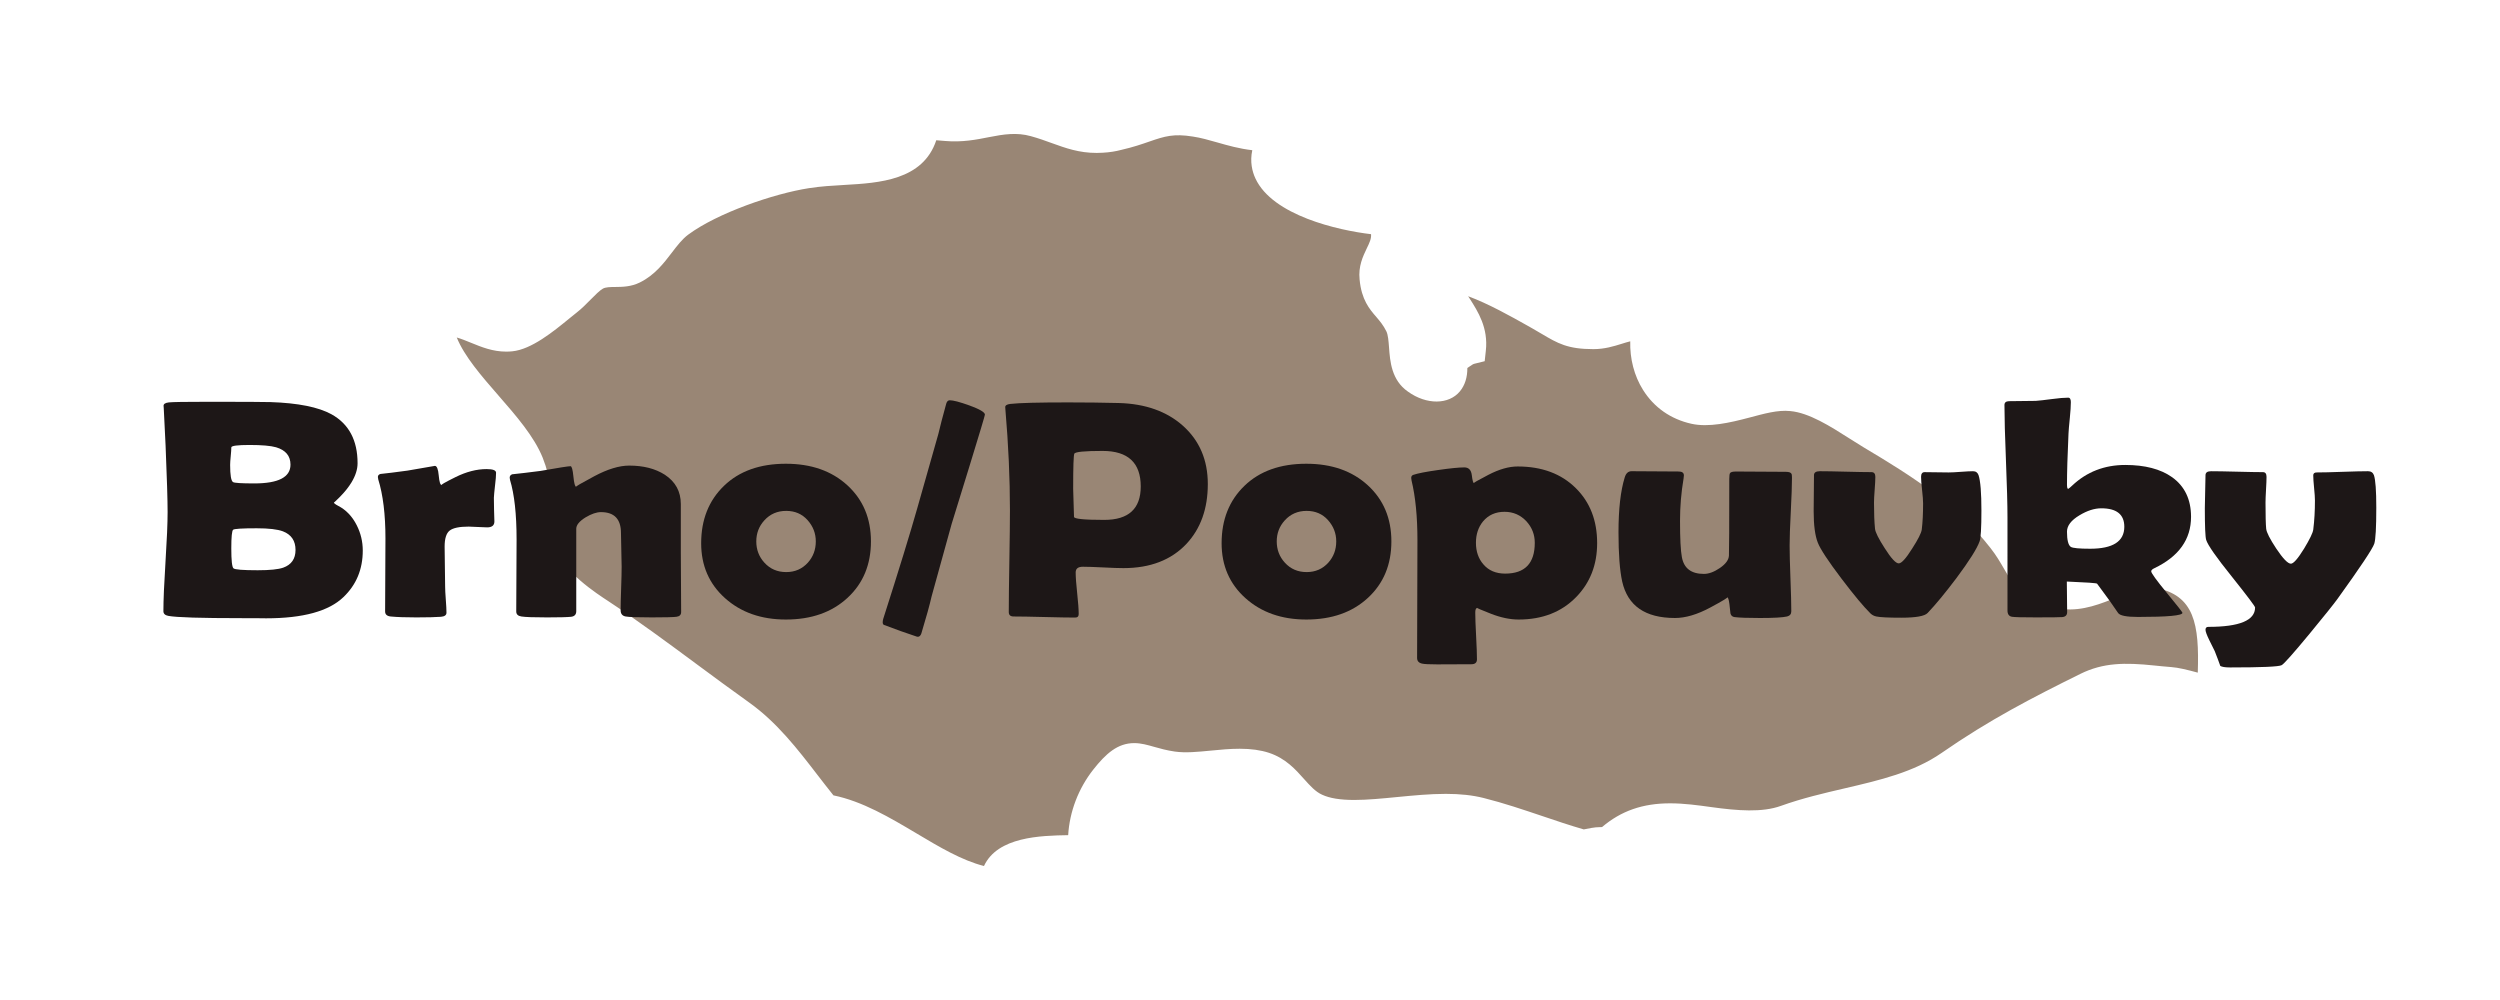 <?xml version="1.0" encoding="utf-8"?>
<!-- Generator: Adobe Illustrator 16.0.3, SVG Export Plug-In . SVG Version: 6.00 Build 0)  -->
<!DOCTYPE svg PUBLIC "-//W3C//DTD SVG 1.1//EN" "http://www.w3.org/Graphics/SVG/1.1/DTD/svg11.dtd">
<svg version="1.1" id="Ebene_1" xmlns="http://www.w3.org/2000/svg" xmlns:xlink="http://www.w3.org/1999/xlink" x="0px" y="0px"
	 width="400px" height="160px" viewBox="-132.5 0 400 160" enable-background="new -132.5 0 400 160" xml:space="preserve">
<path fill="#998675" d="M62.277,22.793c-1.363-0.389-2.651-0.757-3.938-0.947c-3.051-0.488-4.477-0.05-6.915,0.793
	c-1.231,0.428-2.628,0.912-4.495,1.335c-0.911,0.248-1.913,0.404-2.975,0.461c-0.329,0.019-0.661,0.033-0.983,0.033
	c-2.823,0-4.947-0.764-7.195-1.577c-1.026-0.375-2.113-0.769-3.355-1.108c-2.23-0.627-4.345-0.304-6.667,0.156
	c-1.991,0.395-4.306,0.861-7.081,0.613l-1.368-0.114c-2.126,6.43-9.202,6.834-14.65,7.148c-1.911,0.109-3.887,0.225-5.722,0.518
	c-5.667,0.884-14.66,3.983-19.326,7.442c-0.966,0.723-1.768,1.77-2.617,2.882c-1.279,1.676-2.737,3.593-5.115,4.766
	c-1.406,0.699-2.813,0.712-3.944,0.721c-0.801,0.006-1.491,0.017-1.946,0.253c-0.521,0.28-1.283,1.057-2.017,1.796
	c-0.687,0.699-1.397,1.417-2.181,2.029c-0.332,0.255-0.724,0.579-1.156,0.931c-2.57,2.105-6.089,4.985-9.167,5.284
	c-0.316,0.035-0.65,0.049-0.976,0.049c-2.154,0-3.919-0.718-5.627-1.416c-0.764-0.314-1.514-0.618-2.277-0.844
	c1.205,3.007,3.981,6.197,6.688,9.304c2.8,3.212,5.695,6.535,7.065,9.946c1.375,3.459,1.448,6.338,1.506,8.881
	c0.049,1.857,0.088,3.611,0.601,5.578c0.971,3.648,6.584,7.303,8.43,8.506c4.702,3.104,9.526,6.672,14.194,10.127
	c2.76,2.039,5.526,4.086,8.289,6.055c4.448,3.17,7.765,7.467,10.972,11.635c0.829,1.068,1.664,2.16,2.523,3.227
	c4.662,0.961,9.005,3.539,13.218,6.041c3.744,2.234,7.313,4.359,10.867,5.262c2.174-4.689,9.05-4.861,13.472-4.936
	c0.221-3.738,1.625-7.449,4.008-10.48c2.01-2.551,3.897-4.248,6.559-4.248c1.093,0,2.111,0.291,3.193,0.6
	c0.925,0.26,1.972,0.561,3.292,0.752c1.749,0.25,3.693,0.049,5.799-0.154c1.501-0.15,3.055-0.295,4.594-0.295
	c1.811,0,3.346,0.213,4.7,0.656c2.658,0.889,4.225,2.646,5.604,4.197c0.971,1.076,1.807,2.02,2.883,2.502
	c1.209,0.563,2.891,0.838,5.148,0.838c2.096,0,4.406-0.229,6.842-0.465c2.572-0.248,5.232-0.51,7.803-0.51
	c2.334,0,4.307,0.223,6.045,0.66c3.256,0.818,6.342,1.869,9.338,2.875c2.275,0.77,4.453,1.508,6.689,2.152l1.209-0.232
	c0.494-0.1,0.959-0.119,1.396-0.133c0.104,0,0.213,0.006,0.314-0.006c3.051-2.594,6.51-3.801,10.891-3.801
	c2.238,0,4.482,0.309,6.639,0.609c4.148,0.574,8.094,0.889,11.102-0.205c3.393-1.217,6.842-2.02,10.178-2.797
	c5.686-1.324,11.049-2.578,15.521-5.668c7.639-5.309,14.564-8.871,22.195-12.645c3.641-1.805,7.135-1.84,11.842-1.346
	c0.855,0.086,1.75,0.18,2.725,0.254c1.121,0.08,2.564,0.436,4.229,0.889c0.252-7.709-0.504-12.461-6.877-13.58
	c-1.795-0.338-3.734,0.557-5.943,1.469c-2.584,1.068-5.598,2.283-8.721,1.943c-6.117-0.656-7.736-3.473-9.451-6.436
	c-0.609-1.047-1.23-2.129-2.145-3.297c-5.426-6.982-12.43-11.449-20.361-16.168c-0.732-0.443-1.482-0.917-2.258-1.412
	c-3.018-1.924-6.439-4.102-9.457-4.371c-2.023-0.205-4.176,0.424-6.58,1.056c-3.088,0.818-6.486,1.591-9.219,0.978
	c-3.313-0.736-5.992-2.612-7.754-5.426c-1.416-2.261-2.111-4.985-2.039-7.768c-0.443,0.109-0.891,0.249-1.369,0.399
	c-1.285,0.4-2.748,0.853-4.529,0.853c-4.131,0-5.699-0.923-8.293-2.458c-0.445-0.26-0.936-0.557-1.492-0.869l-0.773-0.438
	c-2.648-1.486-6.227-3.498-9.484-4.7c0.076,0.119,0.154,0.243,0.236,0.356c1.344,2.099,3.006,4.715,2.596,8.364l-0.182,1.676
	l-1.652,0.409c-0.203,0.051-0.383,0.17-0.748,0.423c-0.125,0.076-0.246,0.165-0.373,0.256c0.004,1.511-0.395,2.767-1.197,3.739
	c-1.775,2.143-5.34,2.178-8.307,0.04c-2.643-1.83-2.869-4.857-3.029-7.066c-0.076-0.992-0.152-2.034-0.43-2.584
	c-0.484-0.977-1.021-1.609-1.594-2.282c-1.113-1.286-2.381-2.765-2.684-5.992c-0.23-2.138,0.533-3.709,1.141-4.989
	c0.459-0.947,0.748-1.551,0.689-2.278c-5.279-0.619-15.756-2.992-18.502-8.919c-0.523-1.132-0.898-2.677-0.5-4.518
	C65.818,23.801,63.959,23.276,62.277,22.793z"/>
<g>
	<path fill="#1D1717" d="M-74.457,88.09c0,2.996-1.031,5.479-3.093,7.447c-2.349,2.262-6.473,3.393-12.372,3.393
		c-0.449,0-1.094-0.008-1.937-0.023c-0.86,0-1.497,0-1.909,0c-6.617,0-10.553-0.123-11.808-0.367c-0.521-0.098-0.78-0.35-0.78-0.756
		c0-1.742,0.112-4.379,0.336-7.91c0.224-3.531,0.336-6.178,0.336-7.936c0-1.887-0.107-5.436-0.323-10.644
		c-0.054-1.334-0.152-3.336-0.295-6.006l-0.027-0.342c-0.018-0.309,0.265-0.496,0.848-0.562c0.582-0.065,2.658-0.098,6.226-0.098
		c5.72,0,9.064,0.017,10.033,0.049c4.411,0.146,7.666,0.798,9.763,1.953c2.779,1.546,4.169,4.159,4.169,7.837
		c0,0.96-0.323,1.978-0.968,3.052c-0.466,0.765-1.076,1.53-1.829,2.295c-0.664,0.668-0.995,0.977-0.995,0.928
		c0,0.114,0.233,0.293,0.699,0.538c1.255,0.65,2.241,1.684,2.959,3.1C-74.78,85.307-74.457,86.658-74.457,88.09z M-86.022,74.345
		c0-1.399-0.771-2.327-2.313-2.783c-0.86-0.244-2.277-0.366-4.25-0.366c-1.937,0-2.905,0.13-2.905,0.391
		c0,0.31-0.031,0.777-0.094,1.404c-0.063,0.627-0.094,1.095-0.094,1.404c0,1.628,0.152,2.539,0.457,2.734
		c0.197,0.146,1.335,0.22,3.416,0.22C-87.95,77.348-86.022,76.347-86.022,74.345z M-85.216,87.992c0-1.465-0.672-2.457-2.017-2.979
		c-0.861-0.324-2.259-0.488-4.196-0.488c-2.313,0-3.568,0.078-3.766,0.232s-0.296,1.152-0.296,2.99c0,1.922,0.117,2.982,0.35,3.186
		c0.233,0.205,1.524,0.307,3.873,0.307c1.937,0,3.299-0.139,4.088-0.416C-85.871,90.354-85.216,89.408-85.216,87.992z"/>
	<path fill="#1D1717" d="M-53.397,83.428c0,0.635-0.386,0.951-1.157,0.951c-0.341,0-0.838-0.02-1.493-0.061
		c-0.655-0.041-1.143-0.061-1.466-0.061c-1.489,0-2.501,0.211-3.04,0.635c-0.538,0.424-0.807,1.277-0.807,2.563
		c0,0.701,0.013,1.762,0.04,3.186c0.027,1.426,0.041,2.488,0.041,3.188c0,0.473,0.036,1.176,0.107,2.111s0.108,1.633,0.108,2.088
		c0,0.391-0.296,0.609-0.888,0.658c-0.861,0.064-2.179,0.098-3.954,0.098c-1.704,0-3.066-0.049-4.088-0.146
		c-0.592-0.064-0.888-0.332-0.888-0.805c0-1.303,0.009-3.252,0.027-5.848c0.018-2.596,0.027-4.545,0.027-5.848
		c0-3.824-0.386-6.973-1.156-9.448c-0.036-0.146-0.054-0.269-0.054-0.366c0-0.244,0.134-0.407,0.403-0.488
		c0.986-0.098,2.429-0.276,4.33-0.537c2.833-0.504,4.294-0.757,4.384-0.757c0.323,0,0.529,0.513,0.619,1.538
		c0.089,1.025,0.251,1.538,0.484,1.538c-0.251,0,0.484-0.427,2.206-1.282c1.722-0.854,3.38-1.282,4.976-1.282
		c1.004,0,1.506,0.195,1.506,0.586c0,0.472-0.054,1.14-0.161,2.002c-0.107,0.928-0.17,1.596-0.188,2.002
		c0,0.473,0.009,1.099,0.027,1.88C-53.415,82.484-53.397,83.119-53.397,83.428z"/>
	<path fill="#1D1717" d="M-23.516,97.93c0,0.439-0.251,0.691-0.753,0.756c-0.502,0.064-1.812,0.098-3.927,0.098
		c-2.259,0-3.658-0.049-4.196-0.146c-0.538-0.098-0.807-0.43-0.807-1c0-0.766,0.027-1.92,0.081-3.467
		c0.054-1.547,0.081-2.711,0.081-3.492c0-0.602-0.018-1.502-0.054-2.697c-0.037-1.197-0.054-2.096-0.054-2.697
		c0-2.23-1.067-3.346-3.201-3.346c-0.699,0-1.515,0.277-2.447,0.83c-1.004,0.619-1.506,1.23-1.506,1.832v13.184
		c0,0.537-0.278,0.838-0.834,0.902c-0.627,0.064-1.909,0.098-3.846,0.098c-2.098,0-3.461-0.049-4.088-0.146
		c-0.556-0.08-0.834-0.35-0.834-0.805c0-1.27,0.009-3.182,0.027-5.738c0.018-2.555,0.027-4.475,0.027-5.762
		c0-4.053-0.35-7.234-1.049-9.545c-0.036-0.146-0.054-0.269-0.054-0.366c0-0.26,0.134-0.439,0.403-0.537
		c1.13-0.114,2.636-0.293,4.519-0.537c2.851-0.504,4.456-0.757,4.814-0.757c0.197,0,0.35,0.549,0.458,1.648
		c0.107,1.099,0.26,1.648,0.457,1.648c-0.197,0,0.767-0.565,2.892-1.697c2.125-1.131,3.985-1.697,5.581-1.697
		c2.277,0,4.178,0.488,5.702,1.465c1.704,1.123,2.555,2.686,2.555,4.688v7.787c0,1.059,0.009,2.641,0.027,4.748
		C-23.525,95.289-23.516,96.871-23.516,97.93z"/>
	<path fill="#1D1717" d="M6.851,86.625c0,3.711-1.251,6.723-3.752,9.033c-2.501,2.313-5.787,3.467-9.857,3.467
		c-3.945,0-7.19-1.139-9.736-3.418c-2.546-2.277-3.819-5.207-3.819-8.789c0-3.775,1.219-6.839,3.658-9.191
		c2.438-2.352,5.738-3.528,9.898-3.528c4.052,0,7.333,1.152,9.844,3.455C5.595,79.957,6.851,82.947,6.851,86.625z M-1.972,86.625
		c0-1.285-0.439-2.42-1.318-3.406c-0.879-0.984-2.017-1.477-3.416-1.477c-1.417,0-2.582,0.506-3.496,1.514
		c-0.861,0.945-1.291,2.068-1.291,3.369c0,1.318,0.43,2.451,1.291,3.395c0.914,1.01,2.08,1.514,3.496,1.514
		c1.399,0,2.555-0.504,3.47-1.514C-2.393,89.076-1.972,87.943-1.972,86.625z"/>
	<path fill="#1D1717" d="M14.354,101.885c-0.09,0-0.215-0.033-0.376-0.098c-1.452-0.473-3.138-1.074-5.057-1.807
		c-0.125-0.066-0.188-0.205-0.188-0.416c0-0.162,0.027-0.342,0.081-0.537c2.492-7.779,4.313-13.695,5.46-17.748l3.362-11.841
		c0.25-1.09,0.672-2.71,1.264-4.858c0.108-0.358,0.296-0.537,0.565-0.537c0.556,0,1.604,0.277,3.147,0.83
		c1.649,0.603,2.475,1.091,2.475,1.465c0,0.146-0.816,2.873-2.448,8.179c-1.793,5.811-2.752,8.919-2.878,9.326
		c-0.682,2.426-1.748,6.283-3.201,11.572c-0.305,1.352-0.852,3.328-1.641,5.934C14.794,101.705,14.605,101.885,14.354,101.885z"/>
	<path fill="#1D1717" d="M60.75,77.446c0,3.939-1.139,7.128-3.416,9.57c-2.438,2.588-5.801,3.883-10.086,3.883
		c-0.717,0-1.798-0.037-3.241-0.111c-1.443-0.072-2.524-0.109-3.241-0.109c-0.771,0-1.157,0.303-1.157,0.904
		c0,0.748,0.081,1.863,0.242,3.344c0.161,1.482,0.242,2.588,0.242,3.32c0,0.375-0.188,0.563-0.565,0.563
		c-1.094,0-2.735-0.029-4.922-0.086c-2.188-0.057-3.829-0.086-4.922-0.086c-0.52,0-0.78-0.234-0.78-0.707
		c0-1.807,0.031-4.521,0.094-8.143c0.063-3.621,0.094-6.336,0.094-8.143c0-5.11-0.242-10.481-0.726-16.113L28.34,65.19
		c-0.036-0.309,0.233-0.496,0.807-0.562c1.398-0.163,4.482-0.244,9.252-0.244c2.815,0,5.514,0.033,8.096,0.098
		c4.25,0.114,7.674,1.327,10.274,3.638C59.423,70.496,60.75,73.605,60.75,77.446z M50.019,77.836c0-3.792-2.036-5.688-6.105-5.688
		c-2.869,0-4.375,0.146-4.519,0.439c-0.126,0.212-0.188,2.092-0.188,5.64c0,0.505,0.022,1.249,0.067,2.234
		c0.044,0.984,0.067,1.73,0.067,2.234c0,0.326,1.614,0.488,4.841,0.488C48.073,83.184,50.019,81.4,50.019,77.836z"/>
	<path fill="#1D1717" d="M90.121,86.625c0,3.711-1.25,6.723-3.752,9.033c-2.501,2.313-5.787,3.467-9.857,3.467
		c-3.945,0-7.19-1.139-9.736-3.418c-2.546-2.277-3.819-5.207-3.819-8.789c0-3.775,1.219-6.839,3.658-9.191
		c2.439-2.352,5.738-3.528,9.898-3.528c4.053,0,7.334,1.152,9.844,3.455C88.866,79.957,90.121,82.947,90.121,86.625z M81.299,86.625
		c0-1.285-0.439-2.42-1.317-3.406c-0.879-0.984-2.017-1.477-3.416-1.477c-1.417,0-2.582,0.506-3.496,1.514
		c-0.86,0.945-1.291,2.068-1.291,3.369c0,1.318,0.431,2.451,1.291,3.395c0.914,1.01,2.079,1.514,3.496,1.514
		c1.399,0,2.556-0.504,3.47-1.514C80.878,89.076,81.299,87.943,81.299,86.625z"/>
	<path fill="#1D1717" d="M123.043,86.895c0,3.482-1.13,6.371-3.389,8.666c-2.332,2.377-5.389,3.564-9.172,3.564
		c-1.381,0-2.86-0.309-4.438-0.928c-1.578-0.617-2.297-0.928-2.152-0.928c-0.233,0-0.35,0.244-0.35,0.732
		c0,0.83,0.045,2.08,0.135,3.748c0.089,1.668,0.135,2.918,0.135,3.748c0,0.52-0.297,0.781-0.889,0.781l-5.486,0.023
		c-1.237,0-2.035-0.041-2.395-0.121c-0.537-0.115-0.807-0.416-0.807-0.904l0.055-18.799c0-3.791-0.314-6.99-0.941-9.594
		c-0.037-0.163-0.055-0.301-0.055-0.415c0-0.244,0.107-0.407,0.323-0.488c0.699-0.244,2.034-0.504,4.007-0.781
		c1.919-0.276,3.309-0.415,4.17-0.415c0.699,0,1.098,0.419,1.197,1.257c0.098,0.838,0.219,1.257,0.362,1.257
		c-0.179,0,0.587-0.443,2.3-1.331c1.712-0.887,3.268-1.331,4.666-1.331c3.891,0,7.002,1.164,9.334,3.491
		C121.913,80.375,123.043,83.297,123.043,86.895z M113.064,86.846c0-1.303-0.439-2.441-1.318-3.418
		c-0.951-1.025-2.125-1.539-3.523-1.539c-1.435,0-2.582,0.514-3.442,1.539c-0.753,0.928-1.13,2.066-1.13,3.418
		c0,1.383,0.395,2.531,1.184,3.441c0.842,0.994,2.008,1.49,3.496,1.49C111.486,91.777,113.064,90.133,113.064,86.846z"/>
	<path fill="#1D1717" d="M154.215,76.445c0,1.205-0.063,3.012-0.188,5.42c-0.126,2.408-0.188,4.215-0.188,5.42
		c0,1.172,0.044,2.93,0.134,5.273s0.135,4.094,0.135,5.248c0,0.439-0.225,0.717-0.672,0.83c-0.682,0.162-2.125,0.244-4.33,0.244
		c-1.955,0-3.318-0.049-4.088-0.146c-0.342-0.049-0.557-0.244-0.646-0.586c-0.054-0.488-0.107-0.977-0.161-1.465
		c-0.09-0.748-0.216-1.123-0.376-1.123c0.25,0-0.655,0.555-2.717,1.66c-2.063,1.107-3.937,1.66-5.621,1.66
		c-4.752,0-7.567-1.943-8.445-5.834c-0.395-1.807-0.592-4.428-0.592-7.861c0-3.711,0.331-6.641,0.994-8.79
		c0.197-0.667,0.565-1.001,1.104-1.001c0.824,0,2.08,0.008,3.766,0.024c1.685,0.017,2.939,0.024,3.766,0.024
		c0.555,0,0.833,0.212,0.833,0.635c0,0.114-0.019,0.285-0.054,0.513c-0.377,2.214-0.564,4.459-0.564,6.739
		c0,2.832,0.098,4.77,0.295,5.811c0.323,1.791,1.498,2.686,3.523,2.686c0.789,0,1.646-0.318,2.569-0.953
		c0.923-0.635,1.403-1.293,1.438-1.977c0.036-0.602,0.055-4.688,0.055-12.256c0-0.537,0.044-0.854,0.134-0.952
		c0.108-0.163,0.431-0.244,0.968-0.244c0.879,0,2.201,0.008,3.968,0.024c1.767,0.017,3.089,0.024,3.968,0.024
		c0.537,0,0.852,0.122,0.941,0.366C154.197,75.989,154.215,76.185,154.215,76.445z"/>
	<path fill="#1D1717" d="M184.527,81.693c0,2.783-0.099,4.428-0.295,4.932c-0.413,1.156-1.65,3.117-3.713,5.885
		c-1.793,2.377-3.326,4.232-4.599,5.566c-0.467,0.504-1.874,0.756-4.223,0.756c-2.044,0-3.372-0.064-3.981-0.195
		c-0.376-0.08-0.689-0.244-0.941-0.488c-1.075-1.057-2.608-2.896-4.599-5.518c-2.134-2.814-3.407-4.744-3.819-5.785
		c-0.448-1.123-0.672-2.809-0.672-5.055c0-0.635,0.008-1.59,0.026-2.869c0.018-1.277,0.026-2.241,0.026-2.893
		c0-0.423,0.314-0.635,0.941-0.635c0.915,0,2.291,0.024,4.129,0.073s3.215,0.073,4.129,0.073c0.412,0,0.619,0.252,0.619,0.757
		c0,0.456-0.037,1.144-0.108,2.063c-0.071,0.92-0.107,1.616-0.107,2.088c0,1.694,0.054,3.077,0.161,4.151
		c0.055,0.553,0.574,1.596,1.561,3.125c1.021,1.611,1.766,2.416,2.232,2.416c0.447,0,1.165-0.789,2.151-2.367
		c0.95-1.48,1.462-2.49,1.533-3.027c0.144-1.156,0.216-2.555,0.216-4.199c0-0.472-0.055-1.185-0.162-2.137
		c-0.107-0.952-0.161-1.655-0.161-2.111c0-0.504,0.188-0.757,0.564-0.757c0.431,0,1.071,0.008,1.923,0.024
		c0.852,0.017,1.493,0.024,1.924,0.024c0.43,0,1.08-0.032,1.949-0.098c0.87-0.065,1.52-0.098,1.95-0.098
		c0.448,0,0.744,0.212,0.888,0.635C184.375,76.958,184.527,78.846,184.527,81.693z"/>
	<path fill="#1D1717" d="M218.067,82.695c0,3.598-1.946,6.332-5.837,8.203c-0.358,0.162-0.537,0.334-0.537,0.512
		c0,0.277,0.834,1.428,2.501,3.455c1.667,2.025,2.501,3.088,2.501,3.186c0,0.439-2.375,0.66-7.127,0.66
		c-1.829,0-2.887-0.211-3.174-0.635c-0.717-1.09-1.838-2.652-3.362-4.688c-0.09-0.098-1.704-0.211-4.841-0.342
		c0,0.504,0.008,1.311,0.026,2.416c0.018,1.107,0.026,1.93,0.026,2.467c0,0.488-0.26,0.756-0.779,0.805
		c-0.322,0.033-1.739,0.049-4.25,0.049c-2.17,0-3.434-0.033-3.792-0.098c-0.484-0.08-0.726-0.414-0.726-1V82.744
		c0-2.002-0.082-4.997-0.242-8.985c-0.162-3.987-0.242-6.974-0.242-8.96c0-0.391,0.242-0.594,0.726-0.61
		c0.95,0,2.376-0.016,4.276-0.049c0.502-0.032,1.372-0.13,2.609-0.293c1.094-0.146,1.954-0.22,2.582-0.22
		c0.287,0,0.43,0.236,0.43,0.708c0,0.619-0.053,1.457-0.16,2.515c-0.127,1.237-0.198,2.083-0.216,2.539
		c-0.161,3.5-0.242,6.209-0.242,8.13c0,0.456,0.063,0.691,0.188,0.708c0.161-0.098,0.377-0.276,0.646-0.537
		c2.331-2.197,5.164-3.296,8.499-3.296c3.138,0,5.631,0.651,7.478,1.953C217.055,77.796,218.067,79.912,218.067,82.695z
		 M207.39,84.281c0-1.969-1.229-2.953-3.685-2.953c-1.094,0-2.26,0.375-3.496,1.123c-1.328,0.797-1.991,1.668-1.991,2.611
		c0,1.352,0.206,2.166,0.618,2.441c0.323,0.195,1.354,0.293,3.094,0.293C205.569,87.797,207.39,86.625,207.39,84.281z"/>
	<path fill="#1D1717" d="M247.707,81.23c0,3.158-0.107,5.078-0.322,5.762c-0.27,0.814-2.232,3.76-5.891,8.838
		c-0.574,0.797-2.053,2.645-4.438,5.541c-2.637,3.189-4.134,4.875-4.492,5.055c-0.43,0.244-3.184,0.365-8.258,0.365
		c-0.771,0-1.291-0.082-1.559-0.244c-0.234-0.668-0.529-1.457-0.889-2.367c-0.287-0.57-0.574-1.148-0.86-1.734
		c-0.413-0.846-0.618-1.408-0.618-1.684c0-0.311,0.152-0.465,0.457-0.465c4.984,0,7.477-1.033,7.477-3.1
		c0-0.18-1.219-1.799-3.657-4.859c-2.528-3.141-3.919-5.127-4.169-5.957c-0.145-0.471-0.215-2.156-0.215-5.053
		c0-0.586,0.018-1.469,0.053-2.65c0.036-1.179,0.055-2.063,0.055-2.648c0-0.423,0.295-0.635,0.887-0.635
		c0.915,0,2.301,0.024,4.156,0.073s3.24,0.073,4.155,0.073c0.376,0,0.565,0.252,0.565,0.757c0,0.456-0.027,1.144-0.082,2.063
		c-0.053,0.92-0.08,1.608-0.08,2.063c0,2.05,0.035,3.443,0.107,4.175c0.055,0.57,0.592,1.627,1.614,3.174
		c1.075,1.611,1.855,2.416,2.34,2.416c0.412,0,1.111-0.797,2.098-2.393c0.915-1.514,1.407-2.529,1.479-3.051
		c0.18-1.432,0.27-2.986,0.27-4.664c0-0.439-0.045-1.106-0.135-2.002c-0.09-0.895-0.135-1.57-0.135-2.026
		c0-0.309,0.188-0.464,0.564-0.464c0.915,0,2.281-0.032,4.102-0.098c1.82-0.065,3.188-0.098,4.102-0.098
		c0.467,0,0.781,0.212,0.941,0.635C247.582,76.779,247.707,78.512,247.707,81.23z"/>
</g>
</svg>
